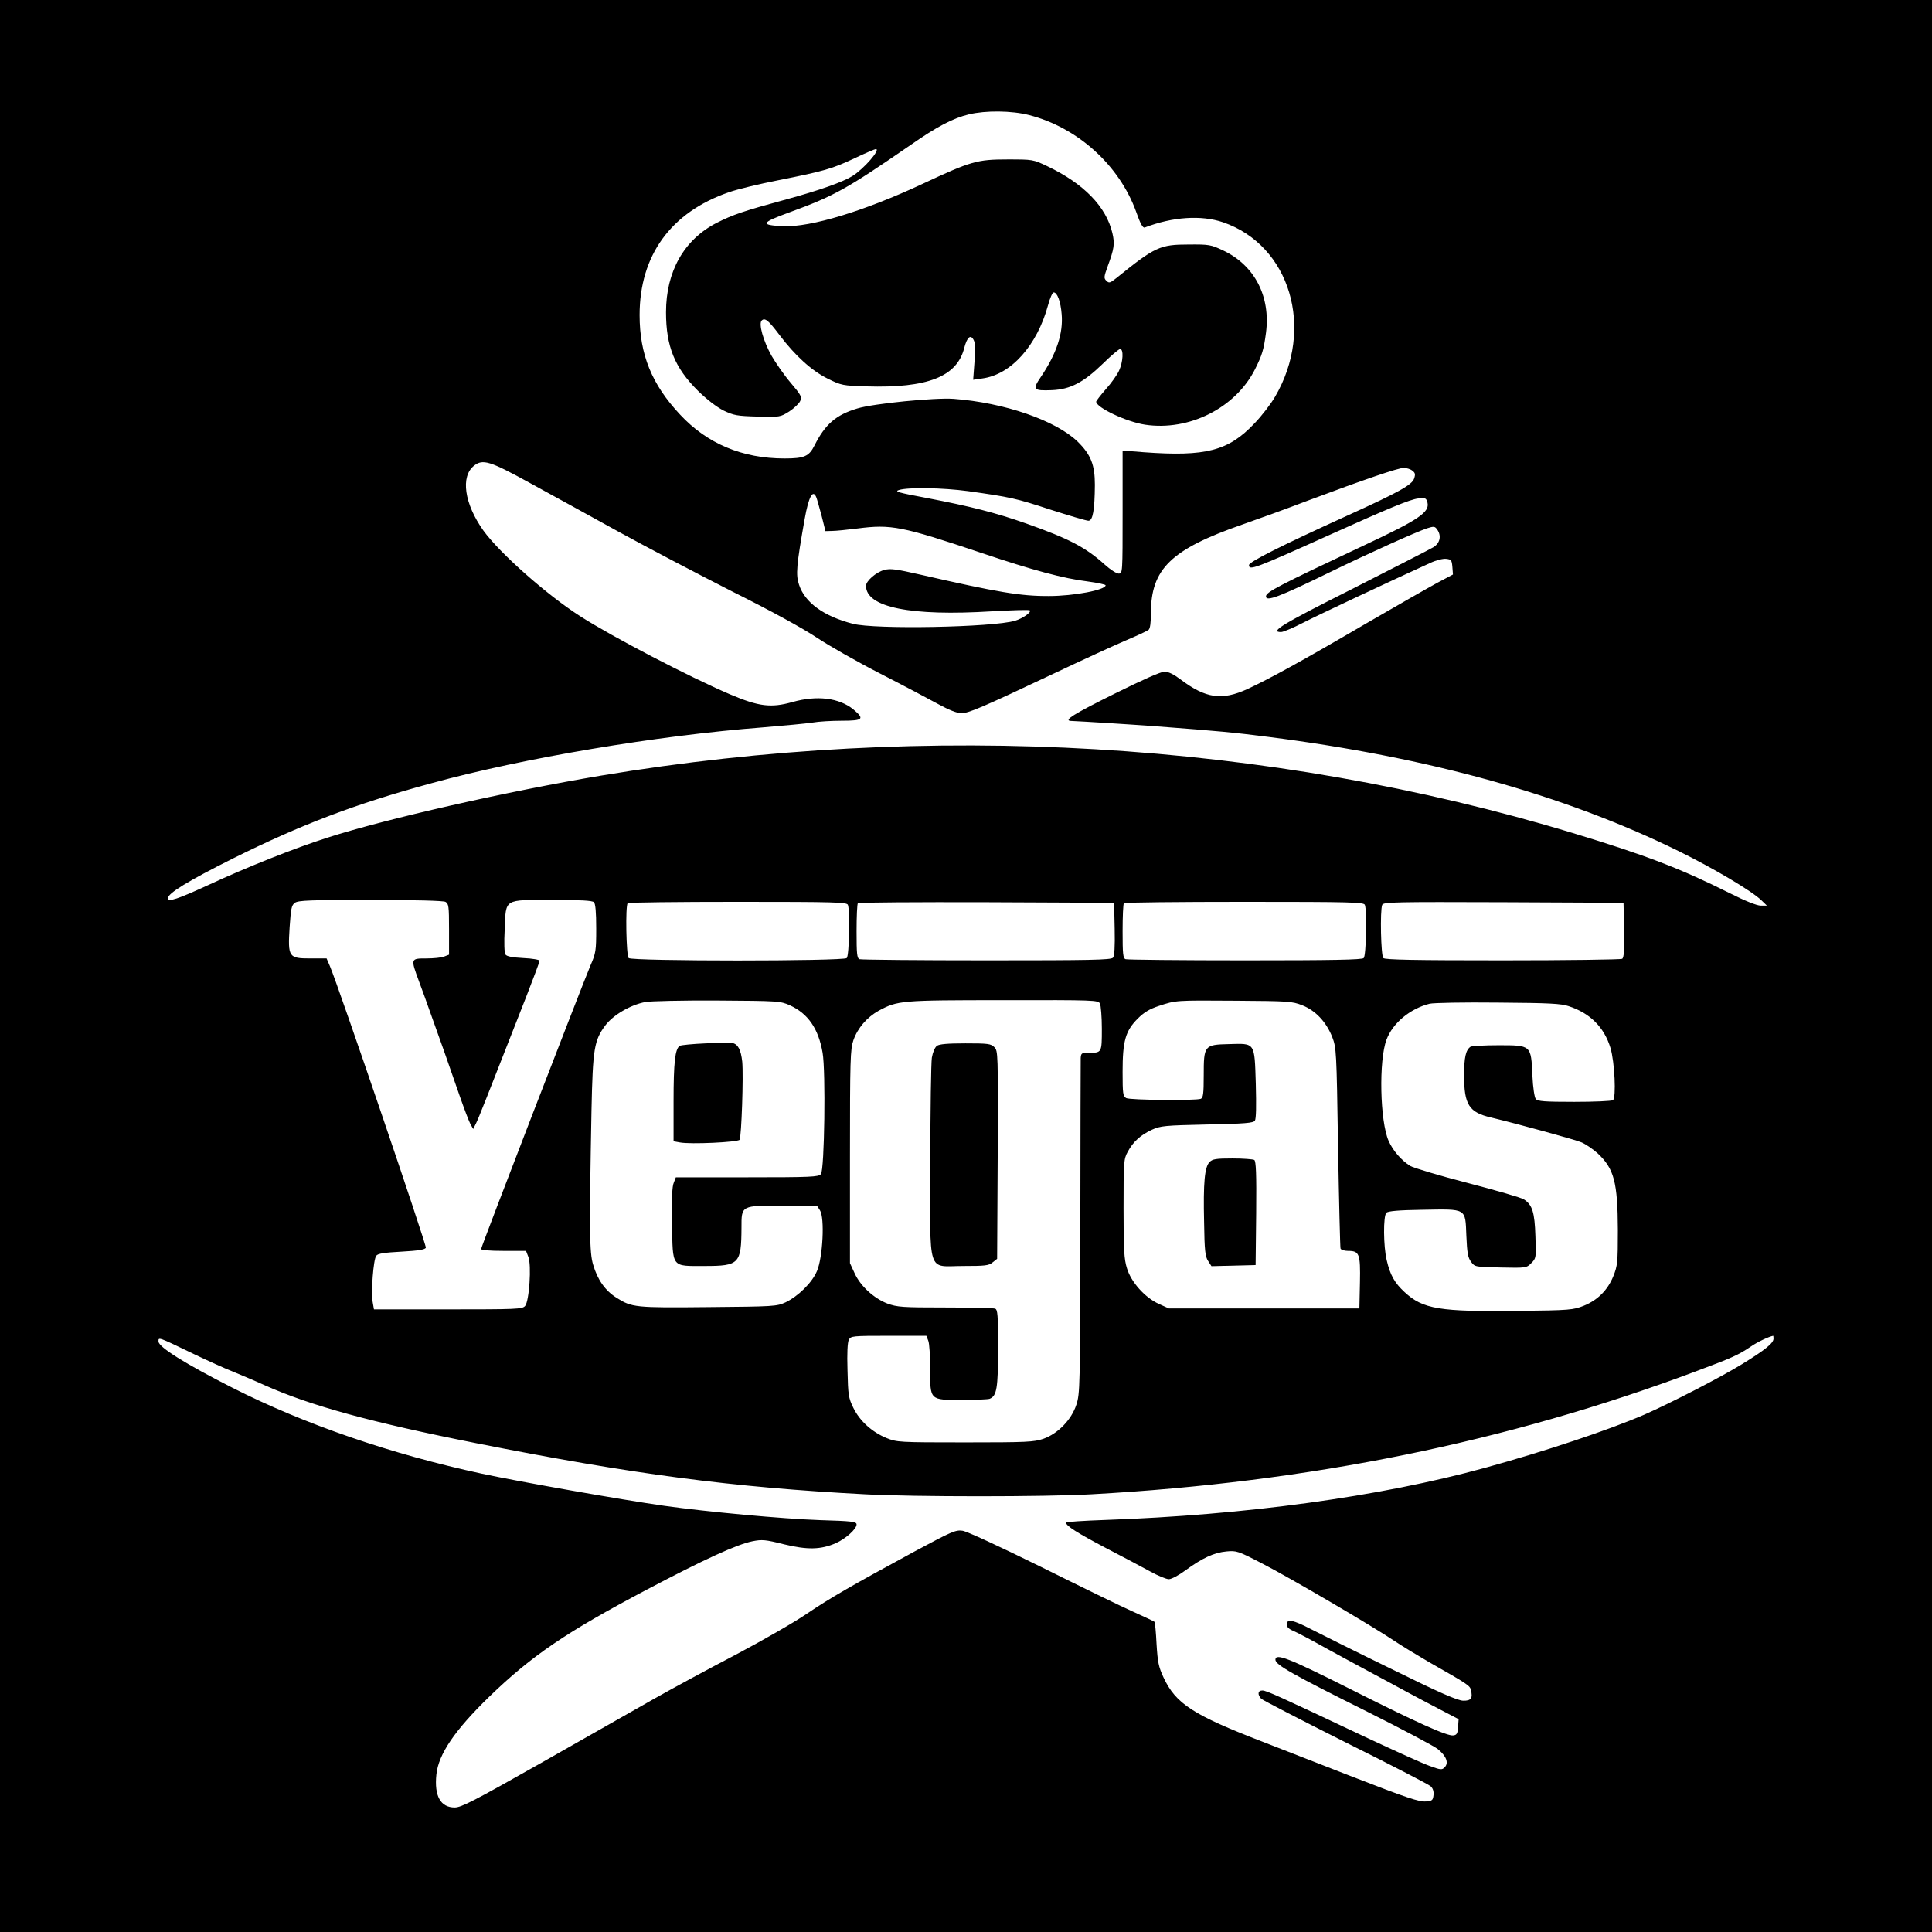 <?xml version="1.0" standalone="no"?>
<!DOCTYPE svg PUBLIC "-//W3C//DTD SVG 20010904//EN"
 "http://www.w3.org/TR/2001/REC-SVG-20010904/DTD/svg10.dtd">
<svg version="1.0" xmlns="http://www.w3.org/2000/svg"
 width="1024pt" height="1024pt" viewBox="0 0 1024 1024"
 preserveAspectRatio="xMidYMid meet">
<g transform="translate(0,1024) scale(0.1,-0.1)"
fill="#000000" stroke="none">
<path d="M0 5120 l0 -5120 5120 0 5120 0 0 5120 0 5120 -5120 0 -5120 0 0
-5120z m5455 4510 c257 -66 478 -266 567 -513 22 -63 35 -86 45 -83 148 57
300 67 415 28 356 -122 488 -563 276 -925 -22 -38 -71 -102 -109 -141 -138
-146 -257 -177 -586 -153 l-113 9 0 -326 c0 -325 0 -326 -21 -326 -12 0 -44
21 -73 47 -101 91 -187 137 -416 218 -161 57 -295 91 -530 136 -150 28 -171
34 -145 42 49 15 231 12 365 -6 227 -32 254 -38 437 -98 100 -32 191 -59 202
-59 23 0 33 56 34 190 0 106 -21 160 -91 229 -117 113 -390 207 -658 227 -100
7 -425 -25 -510 -51 -113 -34 -170 -83 -227 -196 -29 -58 -54 -69 -159 -69
-223 0 -410 78 -554 233 -149 159 -214 318 -214 527 0 317 166 545 473 651 45
16 162 44 259 63 246 49 288 61 407 117 57 27 108 49 113 49 28 0 -63 -105
-124 -143 -51 -32 -176 -76 -344 -122 -235 -64 -288 -82 -377 -127 -172 -89
-267 -257 -267 -473 0 -181 46 -294 169 -416 48 -47 99 -86 136 -105 55 -26
71 -29 180 -32 119 -3 120 -3 168 27 26 17 52 42 58 55 10 22 6 31 -51 98 -34
40 -79 105 -101 143 -44 79 -69 169 -52 186 17 17 36 1 94 -76 83 -110 171
-190 256 -232 73 -36 80 -37 204 -41 325 -10 482 51 520 205 15 56 33 72 49
42 9 -15 10 -50 5 -117 l-7 -95 48 7 c153 20 291 175 349 389 10 37 23 67 30
67 19 0 37 -50 42 -115 9 -101 -27 -210 -111 -334 -45 -66 -39 -73 59 -69 98
4 168 41 270 140 44 43 85 78 92 78 19 0 16 -68 -6 -115 -10 -22 -41 -66 -70
-98 -28 -32 -51 -62 -51 -66 0 -31 160 -107 259 -122 233 -35 479 88 583 294
38 76 46 103 58 193 25 193 -60 358 -228 437 -64 30 -73 32 -182 31 -151 0
-178 -12 -382 -177 -35 -28 -40 -29 -54 -15 -14 13 -13 21 6 74 36 97 39 121
26 178 -33 141 -152 263 -345 355 -76 36 -77 36 -211 36 -160 0 -193 -9 -449
-129 -310 -145 -594 -231 -740 -225 -124 6 -119 18 32 73 238 87 303 123 644
358 139 97 225 142 309 162 88 21 226 20 319 -4z m-2648 -1949 c109 -59 322
-177 473 -260 151 -83 424 -226 605 -318 201 -100 375 -196 445 -243 63 -42
214 -128 335 -190 121 -62 259 -135 308 -162 57 -31 99 -48 122 -48 39 0 107
29 488 209 152 72 326 152 385 177 59 25 113 50 120 56 8 7 12 38 12 87 0 236
106 339 485 471 83 29 238 85 345 126 302 113 481 174 510 174 14 0 35 -6 45
-14 16 -12 18 -19 10 -43 -12 -33 -79 -71 -350 -194 -356 -162 -525 -247 -525
-264 0 -30 30 -19 425 159 315 142 428 189 471 194 40 4 43 3 50 -22 12 -51
-47 -91 -333 -225 -459 -216 -523 -249 -523 -272 0 -29 70 -3 336 127 216 105
456 213 518 234 35 11 41 11 53 -6 24 -33 16 -72 -19 -94 -18 -11 -212 -110
-430 -221 -372 -187 -441 -229 -378 -229 11 0 64 22 118 50 80 41 448 214 672
316 32 15 69 24 85 22 27 -3 30 -7 33 -43 l3 -40 -83 -44 c-46 -25 -216 -122
-378 -216 -338 -198 -510 -292 -628 -347 -136 -62 -221 -50 -355 51 -36 27
-64 41 -85 41 -19 0 -116 -43 -259 -114 -222 -110 -278 -145 -237 -147 70 -3
323 -19 444 -28 355 -27 416 -33 605 -57 847 -108 1565 -307 2170 -604 189
-93 389 -212 440 -261 l30 -29 -33 0 c-20 0 -83 25 -164 66 -264 132 -444 201
-833 319 -1613 488 -3412 594 -5150 304 -494 -83 -1136 -228 -1450 -329 -175
-56 -424 -155 -631 -251 -161 -74 -214 -92 -214 -70 0 27 108 92 343 210 364
181 650 290 1055 400 484 133 1197 253 1759 296 109 9 225 20 258 25 33 6 104
10 158 10 112 0 121 9 60 60 -75 61 -192 76 -323 39 -114 -32 -178 -24 -331
41 -217 93 -621 303 -794 414 -178 114 -426 334 -513 454 -101 142 -122 287
-49 344 46 36 83 25 294 -91z m1520 -78 c4 -10 16 -54 28 -98 l20 -80 35 1
c19 0 80 6 135 13 178 23 235 12 655 -129 273 -92 436 -136 567 -152 51 -7 93
-16 93 -20 0 -25 -169 -57 -300 -57 -150 -1 -273 20 -680 113 -132 30 -160 34
-194 25 -43 -12 -96 -58 -96 -84 0 -114 237 -162 668 -135 107 6 197 9 200 5
10 -10 -38 -43 -78 -55 -118 -35 -743 -47 -860 -16 -154 40 -254 112 -285 207
-18 53 -14 101 30 349 21 118 44 160 62 113z m-1966 -2143 c17 -10 19 -22 19
-146 l0 -134 -26 -10 c-14 -6 -57 -10 -95 -10 -83 0 -83 0 -38 -122 17 -46 44
-119 59 -163 16 -44 49 -138 75 -210 25 -71 63 -180 84 -241 21 -60 45 -123
53 -139 l16 -29 15 30 c13 26 50 119 266 671 39 100 71 186 71 191 0 5 -39 12
-86 14 -59 3 -89 9 -95 19 -6 8 -8 62 -4 134 7 164 -8 155 254 155 148 0 210
-3 219 -12 8 -8 12 -53 12 -139 0 -118 -2 -131 -30 -195 -44 -104 -580 -1492
-580 -1504 0 -6 43 -10 119 -10 l119 0 12 -31 c18 -43 5 -236 -17 -261 -15
-17 -45 -18 -409 -18 l-392 0 -7 40 c-9 53 4 225 19 244 8 12 42 17 134 22 91
5 125 11 129 21 5 12 -463 1386 -508 1491 l-18 42 -85 0 c-116 0 -121 6 -111
165 7 101 10 117 28 130 18 13 83 15 400 15 242 0 385 -4 398 -10z m2133 -16
c12 -30 7 -269 -6 -282 -17 -17 -1139 -17 -1156 0 -13 13 -18 279 -5 291 3 4
266 7 584 7 517 0 577 -2 583 -16z m1414 -128 c2 -93 -1 -143 -9 -152 -10 -12
-120 -14 -669 -14 -362 0 -665 3 -674 6 -14 5 -16 28 -16 148 0 79 3 146 7
149 3 4 311 6 682 5 l676 -3 3 -139z m1326 128 c12 -30 7 -269 -6 -282 -9 -9
-162 -12 -629 -12 -340 0 -624 3 -633 6 -14 5 -16 28 -16 148 0 79 3 146 7
149 3 4 291 7 639 7 567 0 632 -2 638 -16z m1374 -133 c2 -109 -1 -146 -10
-153 -7 -4 -292 -8 -633 -8 -470 0 -624 3 -633 12 -13 13 -18 252 -6 282 6 15
69 16 643 14 l636 -3 3 -144z m-4422 -399 c97 -44 152 -124 174 -252 17 -97
10 -622 -9 -643 -12 -15 -52 -17 -391 -17 l-378 0 -11 -29 c-9 -19 -11 -87 -9
-214 4 -240 -6 -227 173 -227 183 0 194 12 195 202 0 120 -4 118 222 118 l178
0 16 -25 c26 -39 15 -251 -16 -322 -26 -62 -100 -134 -167 -166 -46 -21 -61
-22 -408 -25 -390 -4 -406 -2 -488 50 -59 37 -100 95 -123 174 -20 64 -21 176
-9 819 7 328 14 371 74 451 41 54 132 108 211 123 25 5 196 9 380 8 327 -2
336 -3 386 -25z m1644 9 c5 -11 10 -71 10 -134 0 -128 0 -127 -71 -127 -36 0
-39 -2 -41 -27 0 -16 -2 -422 -2 -903 -1 -844 -2 -877 -21 -935 -26 -80 -98
-154 -175 -181 -50 -17 -87 -19 -415 -19 -352 0 -361 1 -416 23 -76 31 -142
90 -176 160 -26 53 -28 68 -31 198 -3 94 0 149 7 163 11 20 18 21 212 21 l199
0 10 -26 c6 -14 10 -81 10 -150 0 -167 -3 -164 169 -164 71 0 137 3 146 6 38
15 45 55 45 267 0 178 -2 206 -16 211 -9 3 -128 6 -264 6 -230 0 -254 2 -307
21 -72 28 -144 94 -174 162 l-24 52 0 565 c0 516 2 569 18 616 23 66 72 122
134 157 101 54 116 56 660 56 487 1 503 0 513 -18z m1072 -9 c71 -28 127 -88
159 -168 22 -58 23 -69 31 -584 5 -289 11 -531 13 -537 2 -7 20 -13 39 -13 61
0 67 -14 64 -168 l-3 -137 -505 0 -505 0 -53 24 c-73 33 -147 115 -169 189
-15 48 -18 97 -18 317 0 247 1 262 22 300 29 54 68 89 128 117 46 21 68 23
293 28 200 4 245 8 253 20 7 10 8 78 5 195 -7 223 -2 215 -143 211 -130 -3
-133 -7 -133 -166 0 -98 -3 -119 -16 -124 -27 -10 -374 -7 -395 4 -17 10 -19
22 -19 139 0 163 15 217 80 282 34 34 63 51 111 67 94 31 89 30 409 28 279 -2
298 -3 352 -24z m1413 -5 c113 -37 188 -112 221 -222 22 -73 31 -264 13 -276
-8 -5 -100 -9 -205 -9 -158 0 -194 3 -204 15 -7 9 -15 60 -18 125 -7 161 -6
160 -180 160 -75 0 -142 -4 -148 -8 -25 -17 -34 -56 -34 -152 0 -155 26 -196
143 -223 145 -35 445 -117 480 -132 21 -9 59 -35 84 -57 88 -82 107 -153 108
-408 0 -172 -2 -189 -24 -244 -30 -74 -83 -127 -157 -157 -56 -22 -73 -24
-345 -27 -420 -5 -507 9 -605 100 -52 48 -76 90 -94 168 -18 74 -19 235 -2
252 9 9 62 14 193 16 235 4 225 10 231 -138 4 -91 8 -115 25 -138 20 -27 21
-27 157 -30 135 -3 137 -2 162 23 26 26 26 28 22 143 -4 126 -16 166 -61 195
-13 9 -148 48 -298 87 -151 39 -287 80 -304 90 -48 30 -92 81 -115 133 -46
104 -53 427 -11 537 33 88 125 164 228 190 21 5 184 8 363 6 270 -2 334 -5
375 -19z m1085 -1762 c0 -24 -43 -59 -168 -136 -112 -69 -380 -207 -517 -267
-190 -82 -522 -193 -845 -282 -557 -153 -1270 -250 -2012 -276 -115 -4 -208
-10 -208 -14 0 -17 58 -54 210 -134 91 -47 198 -104 238 -126 40 -22 84 -40
97 -40 14 0 53 21 87 46 90 66 153 95 218 101 54 5 61 3 190 -64 141 -72 585
-332 705 -413 39 -26 120 -75 180 -110 204 -116 216 -124 221 -147 11 -44 1
-58 -41 -57 -30 1 -123 41 -380 168 -187 91 -379 187 -426 211 -96 50 -129 56
-129 25 0 -13 12 -25 35 -34 19 -8 99 -50 177 -94 79 -43 193 -105 253 -137
61 -33 142 -76 180 -97 39 -21 114 -61 168 -89 l98 -51 -3 -42 c-2 -34 -7 -42
-25 -44 -32 -5 -196 69 -553 249 -322 162 -390 188 -390 152 0 -27 93 -79 488
-276 182 -91 350 -180 372 -197 46 -37 60 -74 37 -97 -14 -15 -22 -14 -79 7
-35 12 -182 79 -328 147 -474 224 -538 253 -559 253 -25 0 -27 -22 -6 -44 9
-8 210 -112 447 -231 238 -118 440 -223 450 -232 13 -11 18 -28 16 -47 -3 -28
-7 -31 -39 -34 -38 -3 -97 17 -404 136 -99 39 -307 120 -462 180 -371 143
-461 202 -526 341 -26 56 -31 80 -37 177 -3 62 -8 115 -11 118 -3 3 -54 27
-114 54 -61 27 -280 134 -487 237 -221 109 -394 189 -417 192 -36 5 -58 -5
-248 -107 -345 -187 -452 -249 -578 -334 -66 -45 -235 -142 -375 -216 -140
-73 -336 -179 -435 -235 -99 -56 -368 -209 -597 -339 -357 -202 -423 -236
-458 -236 -75 0 -109 61 -97 175 11 107 97 234 279 411 226 219 409 343 833
567 309 163 480 241 563 258 51 10 68 9 167 -16 124 -30 195 -29 275 6 52 23
110 75 110 99 0 15 -23 18 -192 23 -203 7 -600 44 -828 76 -226 32 -764 127
-965 170 -479 103 -942 262 -1324 456 -248 126 -391 215 -391 245 0 24 -5 26
190 -68 69 -33 159 -74 200 -90 41 -17 120 -50 175 -75 240 -107 562 -196
1123 -307 822 -163 1350 -233 2057 -270 256 -14 953 -14 1200 0 1158 64 2203
277 3202 651 198 74 226 87 293 132 34 24 94 52 118 57 1 0 2 -7 2 -15z"/>
<path d="M3740 4710 c-69 -3 -130 -9 -137 -13 -25 -16 -33 -87 -33 -294 l0
-212 33 -6 c56 -11 308 1 317 14 10 17 21 339 14 414 -7 63 -22 92 -52 99 -9
1 -73 1 -142 -2z"/>
<path d="M4966 4697 c-11 -8 -22 -34 -27 -63 -4 -27 -8 -275 -8 -550 -1 -614
-20 -554 174 -554 116 0 136 2 156 19 l24 19 3 551 c2 541 2 551 -18 571 -18
18 -33 20 -153 20 -95 0 -138 -4 -151 -13z"/>
<path d="M6411 4081 c-26 -26 -34 -107 -29 -321 2 -149 6 -180 21 -203 l18
-28 117 3 117 3 3 274 c2 213 -1 276 -10 283 -7 4 -59 8 -115 8 -88 0 -106 -3
-122 -19z"/>
</g>
</svg>
